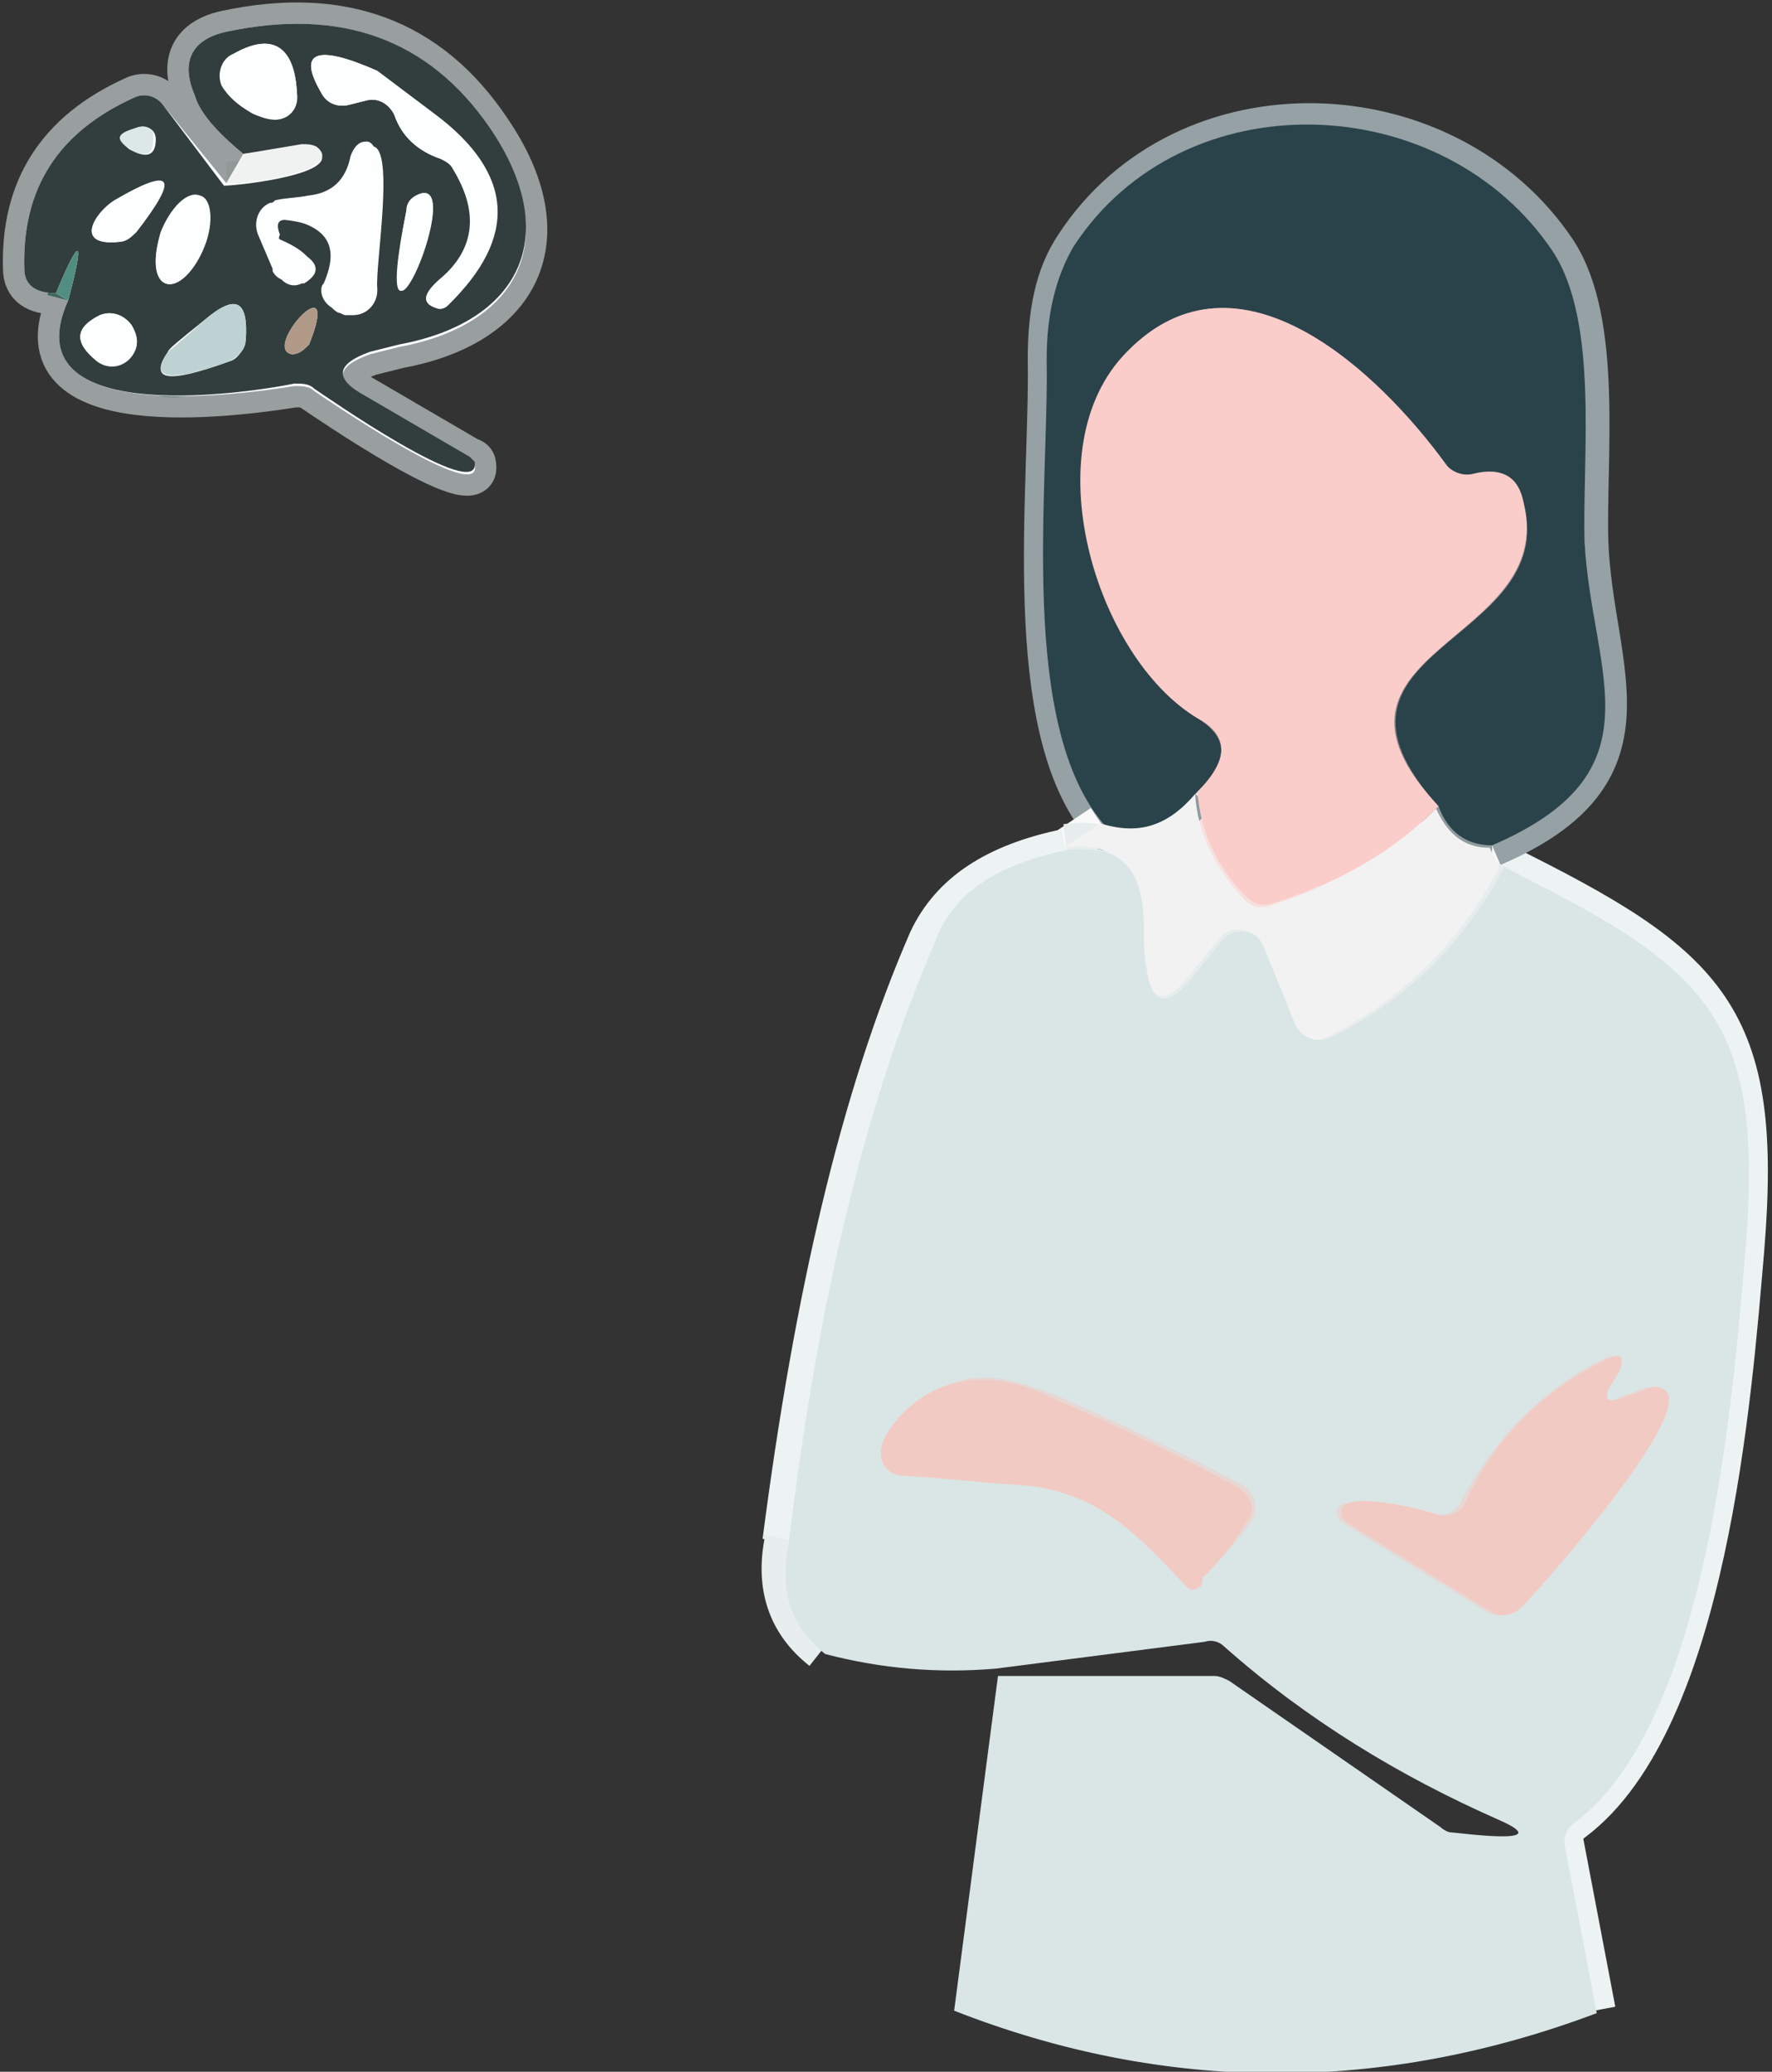 <svg width="83" height="97" viewBox="0 0 83 97" fill="none" xmlns="http://www.w3.org/2000/svg">
<rect x="0" y="0" width="83" height="97" fill="#333333" stroke="none"/>
<g clip-path="url(#clip0_38_1414)">
<path d="M74.677 94.14L73.195 86.362C73.081 85.904 73.309 85.447 73.651 85.218C79.922 80.528 81.062 65.201 81.632 58.566C82.544 47.585 80.036 45.297 70.345 40.493" stroke="#EDF3F3" stroke-width="2"/>
<path d="M70.345 40.493L69.889 39.578" stroke="#F9F9F9" stroke-width="2"/>
<path d="M69.888 39.578C77.869 36.146 74.563 31.456 74.335 25.394C74.221 21.39 75.019 15.099 72.853 11.782C67.722 4.118 55.523 3.66 50.393 11.553C49.48 12.926 49.139 14.642 49.139 16.815C49.252 22.877 47.77 34.087 51.761 38.663" stroke="#95A1A5" stroke-width="2"/>
<path d="M51.647 38.663L49.937 39.807" stroke="#F9F9F9" stroke-width="2"/>
<path d="M49.937 39.807C46.63 40.493 44.578 41.866 43.552 44.039C40.36 51.36 38.194 60.739 36.711 72.178" stroke="#EDF3F3" stroke-width="2"/>
<path d="M38.535 77.211C36.939 75.953 36.369 74.237 36.825 72.064" stroke="#E8EEEE" stroke-width="2"/>
<path d="M70.345 40.493C68.407 44.153 65.671 46.784 62.136 48.5C61.566 48.729 60.882 48.5 60.654 47.928C60.654 47.928 60.654 47.928 60.654 47.814L59.172 44.153C58.944 43.581 58.26 43.238 57.69 43.467C57.462 43.581 57.348 43.696 57.234 43.81L55.752 45.64C54.611 47.013 54.041 46.784 53.699 45.069C53.585 44.496 53.585 43.925 53.585 43.353C53.585 40.722 52.673 39.235 49.937 39.578" stroke="#E7ECEC" stroke-width="2"/>
<path d="M67.38 37.748C65.328 39.807 62.82 41.294 59.514 42.323C59.057 42.438 58.715 42.323 58.373 41.98C57.005 40.607 56.207 38.892 56.093 37.061" stroke="#F7E0DE" stroke-width="2"/>
<path d="M69.889 39.578C68.749 39.578 67.836 39.006 67.38 37.748" stroke="#8F9B9E" stroke-width="2"/>
<path d="M67.38 37.748C60.654 30.312 73.081 30.198 71.371 23.564C71.029 22.305 70.231 21.848 68.977 22.191C68.52 22.305 68.064 22.191 67.722 21.733C64.644 17.501 58.031 11.096 52.787 16.472C48.455 20.933 51.419 30.77 56.093 33.63C57.575 34.545 57.575 35.689 56.093 37.061" stroke="#92888A" stroke-width="2"/>
<path d="M55.979 37.176C54.725 38.663 53.357 39.235 51.647 38.777" stroke="#8F9B9E" stroke-width="2"/>
<path d="M75.361 64.629L75.589 64.285C76.045 63.485 75.817 63.256 74.905 63.713C72.055 65.2 69.888 67.488 68.406 70.348C68.178 70.805 67.608 71.034 67.152 70.92C66.582 70.805 62.706 69.662 62.592 70.805C62.592 70.92 62.706 71.149 62.82 71.263L69.66 75.495C70.117 75.724 70.687 75.724 71.029 75.266C72.055 74.237 79.237 66.115 77.755 65.086C77.527 64.972 77.299 64.972 77.071 64.972L75.817 65.429C75.247 65.772 75.019 65.429 75.361 64.629Z" stroke="#E6D8D5" stroke-width="2"/>
<path d="M56.321 73.894C57.119 73.093 57.917 72.178 58.602 71.263C58.944 70.805 58.83 70.005 58.373 69.662L58.259 69.547C55.409 68.06 52.559 66.688 49.709 65.429C47.77 64.629 46.288 64.285 45.034 64.629C43.552 64.972 42.412 65.887 41.614 67.26C41.272 67.831 41.5 68.518 42.07 68.861C42.184 68.975 42.412 68.975 42.526 68.975C44.35 69.09 46.288 69.319 48.227 69.433C51.761 69.776 53.699 71.835 55.865 74.237C55.979 74.352 56.207 74.352 56.321 74.237C56.207 74.237 56.321 74.123 56.321 73.894Z" stroke="#E6D8D5" stroke-width="2"/>
<path d="M69.889 39.578C68.749 39.578 67.837 39.006 67.38 37.748C60.654 30.312 73.081 30.198 71.371 23.564C71.029 22.305 70.231 21.848 68.977 22.191C68.521 22.305 68.065 22.191 67.722 21.733C64.644 17.501 58.032 11.096 52.787 16.472C48.455 20.933 51.419 30.77 56.093 33.63C57.576 34.545 57.576 35.689 56.093 37.061C54.839 38.548 53.471 39.12 51.761 38.663C47.657 33.973 49.139 22.877 49.025 16.815C49.025 14.642 49.481 12.926 50.279 11.553C55.409 3.66 67.609 4.118 72.739 11.782C74.905 15.099 74.107 21.39 74.221 25.394C74.563 31.571 77.87 36.146 69.889 39.578Z" fill="#2A434A"/>
<path d="M67.38 37.748C65.328 39.807 62.82 41.294 59.514 42.323C59.057 42.438 58.715 42.323 58.373 41.98C57.005 40.607 56.207 38.892 56.093 37.061C57.575 35.574 57.575 34.431 56.093 33.63C51.305 30.77 48.34 20.933 52.787 16.472C58.031 11.096 64.644 17.501 67.722 21.733C67.95 22.077 68.52 22.305 68.976 22.191C70.344 21.848 71.143 22.305 71.371 23.564C72.967 30.198 60.54 30.427 67.38 37.748Z" fill="#FACDCA"/>
<path d="M55.979 37.176C56.093 39.006 56.891 40.607 58.26 42.094C58.602 42.438 58.944 42.552 59.4 42.437C62.592 41.408 65.214 39.921 67.266 37.862C67.837 39.12 68.635 39.692 69.775 39.692L70.231 40.607C68.293 44.268 65.556 46.898 62.022 48.614C61.452 48.843 60.768 48.614 60.54 48.042C60.54 48.042 60.54 48.042 60.54 47.928L59.058 44.268C58.83 43.696 58.146 43.352 57.575 43.581C57.347 43.696 57.233 43.81 57.12 43.925L55.637 45.755C54.497 47.127 53.927 46.898 53.585 45.183C53.471 44.611 53.471 44.039 53.471 43.467C53.471 40.836 52.559 39.349 49.823 39.692L51.533 38.548C53.357 39.12 54.725 38.663 55.979 37.176Z" fill="#F3F2F2"/>
<path d="M49.937 39.807C52.787 39.464 53.585 40.95 53.585 43.581C53.585 44.153 53.585 44.725 53.699 45.297C53.927 47.013 54.611 47.242 55.751 45.869L57.234 44.039C57.576 43.581 58.374 43.467 58.83 43.81C58.944 43.925 59.058 44.039 59.172 44.268L60.654 47.928C60.882 48.5 61.566 48.843 62.136 48.614C62.136 48.614 62.136 48.614 62.25 48.614C65.784 46.899 68.521 44.268 70.459 40.607C80.15 45.412 82.658 47.699 81.746 58.681C81.176 65.315 80.036 80.643 73.765 85.333C73.423 85.561 73.195 86.019 73.309 86.477L74.791 94.255C64.758 98.029 54.611 98.029 44.692 94.14L46.745 78.469H56.892C57.12 78.469 57.348 78.584 57.576 78.698L67.495 85.561C67.609 85.676 67.837 85.79 67.951 85.79C68.179 85.79 73.081 86.477 70.231 85.218C65.556 83.159 61.224 80.528 57.348 77.097C57.12 76.868 56.778 76.754 56.435 76.868L46.63 78.126C43.894 78.355 41.272 78.126 38.65 77.44C37.054 76.182 36.484 74.466 36.94 72.293C38.308 60.854 40.588 51.474 43.78 44.153C44.578 41.866 46.63 40.493 49.937 39.807ZM75.361 64.629L75.589 64.285C76.045 63.485 75.817 63.256 74.905 63.714C72.055 65.201 69.889 67.488 68.407 70.348C68.179 70.805 67.609 71.034 67.153 70.92C66.582 70.805 62.706 69.662 62.592 70.805C62.592 70.92 62.706 71.149 62.82 71.263L69.661 75.495C70.117 75.724 70.687 75.724 71.029 75.267C72.055 74.237 79.238 66.116 77.755 65.086C77.528 64.972 77.299 64.972 77.072 64.972L75.817 65.429C75.247 65.772 75.019 65.429 75.361 64.629ZM56.322 73.894C57.12 73.093 57.918 72.178 58.602 71.263C58.944 70.805 58.83 70.005 58.374 69.662L58.26 69.547C55.409 68.06 52.559 66.688 49.709 65.429C47.771 64.629 46.288 64.285 45.034 64.629C43.552 64.972 42.412 65.887 41.614 67.26C41.272 67.831 41.5 68.518 42.07 68.861C42.184 68.975 42.412 68.975 42.526 68.975C44.35 69.09 46.288 69.318 48.227 69.433C51.761 69.776 53.699 71.835 55.865 74.237C55.979 74.352 56.208 74.352 56.322 74.237C56.208 74.237 56.322 74.123 56.322 73.894Z" fill="#DAE6E6"/>
<path d="M76.045 65.429L77.299 64.972C77.527 64.857 77.755 64.972 77.983 65.086C79.465 66.115 72.169 74.351 71.257 75.266C70.915 75.61 70.344 75.724 69.888 75.495L63.048 71.263C62.934 71.149 62.82 71.034 62.82 70.805C62.82 69.662 66.696 70.691 67.38 70.92C67.95 71.034 68.406 70.805 68.634 70.348C70.002 67.374 72.169 65.201 75.133 63.713C75.931 63.256 76.159 63.485 75.817 64.285L75.589 64.629C75.019 65.429 75.247 65.772 76.045 65.429Z" fill="#F2CAC4"/>
<path d="M56.321 73.894C56.321 74.008 56.321 74.237 56.093 74.351C55.979 74.466 55.751 74.466 55.637 74.351C53.357 71.949 51.533 69.89 47.998 69.547C46.06 69.433 44.236 69.204 42.298 69.09C41.614 69.09 41.158 68.518 41.272 67.831C41.272 67.717 41.386 67.488 41.386 67.374C42.184 66.001 43.324 65.086 44.806 64.743C46.06 64.4 47.657 64.629 49.481 65.544C52.445 66.802 55.295 68.174 58.032 69.662C58.602 70.005 58.83 70.691 58.487 71.149L58.373 71.263C57.803 72.292 57.119 73.093 56.321 73.894Z" fill="#F2CAC4"/>
<path d="M11.401 7.206L10.603 8.579" stroke="#F7F9F8" stroke-width="2"/>
<path d="M10.603 8.579L7.639 4.919C7.297 4.461 6.727 4.347 6.271 4.575C2.736 6.177 1.026 8.808 1.14 12.582C1.14 13.383 1.71 13.726 2.622 13.726" stroke="#989F9E" stroke-width="2"/>
<path d="M2.622 13.726L3.192 14.07" stroke="#A8C6C0" stroke-width="2"/>
<path d="M3.192 14.07C0.57 19.903 10.945 18.531 13.795 18.073C14.137 18.073 14.479 18.073 14.707 18.302C15.05 18.531 22.688 23.793 22.232 21.733C22.232 21.619 22.118 21.505 22.004 21.505L17.102 18.645C15.62 17.844 15.734 17.158 17.33 16.586C17.786 16.472 18.242 16.357 18.698 16.243C24.284 15.213 26.451 11.21 22.916 6.063C20.066 1.83 15.962 0.343 10.603 1.487C9.007 1.83 8.437 2.86 9.121 4.461C9.463 5.262 10.261 6.177 11.515 7.321" stroke="#989F9E" stroke-width="2"/>
<path d="M3.192 14.069C3.99 11.095 3.762 10.981 2.622 13.726" stroke="#42665F" stroke-width="2"/>
<path d="M10.603 8.579C11.287 8.579 16.418 8.007 14.935 6.863C14.707 6.749 14.479 6.634 14.251 6.749L11.401 7.206" stroke="#919897" stroke-width="2"/>
<path d="M11.743 5.262C12.199 5.491 12.541 5.605 12.883 5.605C13.567 5.605 14.023 5.033 13.909 4.347C13.795 2.173 12.769 1.487 10.945 2.517C10.375 2.745 10.147 3.432 10.375 4.004C10.717 4.575 11.173 4.919 11.743 5.262Z" stroke="#989F9E" stroke-width="2"/>
<path d="M18.47 5.376C18.812 6.406 19.61 7.092 20.636 7.435C20.864 7.55 21.092 7.664 21.206 7.893C22.46 9.952 22.346 11.668 20.636 13.04C19.838 13.726 19.724 14.184 20.408 14.413C20.636 14.527 20.864 14.413 20.978 14.298C24.17 11.096 24.056 8.122 20.408 5.376C18.584 4.004 17.672 3.317 17.672 3.317C14.821 2.059 13.909 2.402 15.049 4.347C15.277 4.804 15.733 5.033 16.303 4.919L17.215 4.69C17.786 4.576 18.242 4.919 18.47 5.376Z" stroke="#989F9E" stroke-width="2"/>
<path d="M6.043 6.978C6.841 7.435 7.297 7.321 7.297 6.52C7.297 6.177 7.069 5.948 6.727 5.948C6.613 5.948 6.613 5.948 6.499 5.948L6.157 6.063C5.473 6.291 5.473 6.52 6.043 6.978Z" stroke="#879393" stroke-width="2"/>
<path d="M13.339 10.295C15.505 10.524 16.19 11.553 15.392 13.383C15.164 13.841 15.392 14.413 15.848 14.642C15.962 14.642 16.076 14.756 16.19 14.756H16.532C17.216 14.756 17.672 14.184 17.672 13.612V13.498C17.558 12.468 18.584 6.52 17.33 6.863C16.988 6.978 16.76 7.206 16.646 7.549C16.418 8.693 15.734 9.265 14.707 9.38C14.137 9.38 13.567 9.494 13.111 9.608C12.541 9.723 12.085 10.295 12.199 10.981C12.199 11.095 12.199 11.095 12.313 11.21L12.997 12.811C13.225 13.269 13.681 13.498 14.137 13.269H14.251C15.164 12.697 14.935 12.125 13.339 11.439C13.111 11.324 12.997 11.21 13.111 10.981C12.883 10.409 13.111 10.295 13.339 10.295Z" stroke="#989F9E" stroke-width="2"/>
<path d="M5.359 9.38C4.447 9.952 3.421 11.553 5.587 11.324C5.929 11.324 6.157 11.095 6.385 10.867C8.323 8.35 8.095 7.778 5.359 9.38Z" stroke="#989F9E" stroke-width="2"/>
<path d="M19.04 9.837C17.102 19.331 22.118 7.778 19.496 9.151C19.268 9.265 19.04 9.494 19.04 9.837Z" stroke="#989F9E" stroke-width="2"/>
<path d="M7.753 13.269C8.323 13.498 9.121 12.697 9.577 11.553C10.033 10.409 9.919 9.265 9.349 9.151C8.779 8.922 7.981 9.723 7.525 10.867C7.183 12.011 7.183 13.04 7.753 13.269Z" stroke="#989F9E" stroke-width="2"/>
<path d="M7.867 16.472C6.955 17.844 7.867 17.959 10.717 16.929C11.173 16.815 11.401 16.357 11.515 15.9C11.629 14.069 11.059 13.726 9.577 14.985C8.437 15.9 7.867 16.357 7.867 16.472Z" stroke="#788888" stroke-width="2"/>
<path d="M14.479 16.128C16.075 12.125 12.199 16.357 13.681 16.586C14.023 16.586 14.251 16.357 14.479 16.128Z" stroke="#716C62" stroke-width="2"/>
<path d="M6.157 16.701C6.499 16.243 6.499 15.785 6.157 15.213C5.815 14.756 5.245 14.527 4.674 14.756C3.534 15.328 3.42 16.014 4.56 16.929C5.017 17.272 5.701 17.272 6.157 16.701Z" stroke="#989F9E" stroke-width="2"/>
<path d="M11.401 7.206L10.603 8.579L7.639 4.919C7.297 4.461 6.727 4.347 6.271 4.576C2.736 6.177 1.026 8.808 1.14 12.583C1.14 13.383 1.71 13.726 2.622 13.726L3.192 14.07C0.57 19.903 10.945 18.531 13.795 18.073C14.137 18.073 14.479 18.073 14.707 18.302C15.049 18.531 22.688 23.793 22.232 21.733C22.232 21.619 22.118 21.505 22.004 21.505L17.102 18.645C15.62 17.844 15.733 17.158 17.33 16.586C17.786 16.472 18.242 16.357 18.698 16.243C24.284 15.213 26.451 11.21 22.916 6.063C20.066 1.83 15.961 0.343 10.603 1.487C9.007 1.83 8.437 2.86 9.121 4.461C9.349 5.262 10.147 6.177 11.401 7.206Z" fill="#FDFFFE"/>
<path d="M3.192 14.07C3.99 11.095 3.762 10.981 2.622 13.726C1.71 13.726 1.14 13.383 1.14 12.582C1.026 8.808 2.736 6.177 6.271 4.575C6.727 4.347 7.297 4.461 7.639 4.919L10.489 8.693C11.173 8.693 16.304 8.121 14.821 6.978C14.593 6.863 14.365 6.749 14.137 6.863L11.401 7.206C10.147 6.177 9.349 5.262 9.121 4.461C8.437 2.86 9.007 1.83 10.603 1.487C15.961 0.343 20.066 1.83 22.916 5.948C26.451 11.095 24.284 15.099 18.698 16.128C18.242 16.243 17.786 16.357 17.33 16.472C15.733 17.044 15.62 17.73 17.102 18.531L22.004 21.39C22.118 21.505 22.118 21.505 22.232 21.619C22.574 23.678 15.049 18.416 14.707 18.188C14.479 17.959 14.137 17.959 13.795 17.959C10.945 18.531 0.57 19.903 3.192 14.07ZM11.743 5.262C12.199 5.491 12.541 5.605 12.883 5.605C13.567 5.605 14.023 5.033 13.909 4.347C13.795 2.173 12.769 1.487 10.945 2.517C10.375 2.745 10.147 3.432 10.375 4.004C10.717 4.575 11.173 4.919 11.743 5.262ZM18.47 5.376C18.812 6.406 19.61 7.092 20.636 7.435C20.864 7.55 21.092 7.664 21.206 7.893C22.46 9.952 22.346 11.667 20.636 13.04C19.838 13.726 19.724 14.184 20.408 14.413C20.636 14.527 20.864 14.413 20.978 14.298C24.17 11.095 24.056 8.121 20.408 5.376C18.584 4.004 17.672 3.317 17.672 3.317C14.821 2.059 13.909 2.402 15.049 4.347C15.277 4.804 15.733 5.033 16.304 4.919L17.216 4.69C17.786 4.575 18.242 4.919 18.47 5.376ZM6.043 6.978C6.841 7.435 7.297 7.321 7.297 6.52C7.297 6.177 7.069 5.948 6.727 5.948C6.613 5.948 6.613 5.948 6.499 5.948L6.157 6.062C5.473 6.291 5.473 6.52 6.043 6.978ZM13.339 10.295C15.505 10.524 16.19 11.553 15.392 13.383C15.164 13.841 15.392 14.413 15.848 14.642C15.961 14.642 16.076 14.756 16.19 14.756H16.532C17.216 14.756 17.672 14.184 17.672 13.612V13.498C17.558 12.468 18.584 6.52 17.33 6.863C16.988 6.978 16.76 7.206 16.646 7.55C16.418 8.693 15.733 9.265 14.707 9.38C14.137 9.38 13.567 9.494 13.111 9.608C12.541 9.723 12.085 10.295 12.199 10.981C12.199 11.095 12.199 11.095 12.313 11.21L12.997 12.811C13.225 13.269 13.681 13.498 14.137 13.269H14.251C15.164 12.697 14.935 12.125 13.339 11.439C13.111 11.324 12.997 11.21 13.111 10.981C12.883 10.409 13.111 10.295 13.339 10.295ZM5.359 9.38C4.446 9.952 3.42 11.553 5.587 11.324C5.929 11.324 6.157 11.095 6.385 10.867C8.323 8.35 8.095 7.778 5.359 9.38ZM19.04 9.837C17.102 19.331 22.118 7.778 19.496 9.151C19.268 9.265 19.04 9.494 19.04 9.837ZM7.753 13.269C8.323 13.498 9.121 12.697 9.577 11.553C10.033 10.409 9.919 9.265 9.349 9.151C8.779 8.922 7.981 9.723 7.525 10.867C7.183 12.011 7.183 13.04 7.753 13.269ZM7.867 16.472C6.955 17.844 7.867 17.959 10.717 16.929C11.173 16.815 11.401 16.357 11.515 15.9C11.629 14.07 11.059 13.726 9.577 14.985C8.437 15.9 7.867 16.357 7.867 16.472ZM14.479 16.128C16.076 12.125 12.199 16.357 13.681 16.586C14.023 16.586 14.251 16.357 14.479 16.128ZM6.157 16.701C6.499 16.243 6.499 15.785 6.157 15.213C5.815 14.756 5.245 14.527 4.674 14.756C3.534 15.328 3.42 16.014 4.56 16.929C5.016 17.272 5.701 17.272 6.157 16.701Z" fill="#323E3D"/>
<path d="M11.743 5.262C11.173 4.919 10.717 4.575 10.489 4.004C10.147 3.432 10.375 2.745 10.945 2.517C12.769 1.487 13.795 2.173 13.909 4.347C13.909 5.033 13.453 5.491 12.883 5.605C12.541 5.491 12.085 5.491 11.743 5.262Z" fill="#FDFFFE"/>
<path d="M17.215 4.69L16.303 4.919C15.847 5.033 15.277 4.804 15.049 4.347C13.909 2.402 14.821 2.059 17.672 3.317C17.672 3.317 18.584 4.004 20.408 5.376C24.056 8.122 24.284 11.096 20.978 14.298C20.864 14.413 20.636 14.527 20.408 14.413C19.724 14.184 19.838 13.726 20.636 13.04C22.232 11.668 22.46 9.952 21.206 7.893C21.092 7.664 20.864 7.55 20.636 7.435C19.61 7.092 18.812 6.406 18.47 5.376C18.242 4.919 17.786 4.576 17.215 4.69Z" fill="#FDFFFE"/>
<path d="M6.157 6.063L6.499 5.948C6.841 5.834 7.183 6.063 7.183 6.291C7.183 6.406 7.183 6.406 7.183 6.52C7.183 7.321 6.727 7.435 5.929 6.863C5.473 6.52 5.473 6.291 6.157 6.063Z" fill="#DCE8E8"/>
<path d="M10.603 8.579L11.401 7.206L14.137 6.749C14.365 6.749 14.593 6.749 14.821 6.863C16.304 8.007 11.287 8.693 10.603 8.579Z" fill="#F0F2F1"/>
<path d="M12.883 10.752C12.883 10.981 12.883 11.096 13.111 11.21C14.707 11.896 14.935 12.583 14.023 13.04C13.567 13.269 12.997 13.155 12.769 12.697V12.583L12.085 10.981C11.857 10.409 12.085 9.723 12.655 9.494C12.769 9.494 12.769 9.494 12.883 9.38C13.339 9.265 13.909 9.265 14.479 9.151C15.505 9.037 16.189 8.465 16.417 7.321C16.531 6.978 16.759 6.634 17.101 6.634C18.355 6.406 17.329 12.239 17.444 13.269C17.558 13.841 17.101 14.413 16.417 14.527H16.303H15.961C15.505 14.527 15.049 14.07 15.049 13.612C15.049 13.498 15.049 13.383 15.163 13.269C15.961 11.439 15.277 10.524 13.111 10.181C13.111 10.295 12.883 10.409 12.883 10.752Z" fill="#FDFFFE"/>
<path d="M5.359 9.38C8.095 7.778 8.437 8.236 6.385 10.867C6.157 11.095 5.815 11.21 5.587 11.324C3.421 11.553 4.447 9.952 5.359 9.38Z" fill="#FDFFFE"/>
<path d="M19.496 9.151C22.118 7.778 17.215 19.331 19.04 9.837C19.04 9.494 19.268 9.265 19.496 9.151Z" fill="#FDFFFE"/>
<path d="M9.492 11.614C9.925 10.495 9.847 9.422 9.319 9.216C8.79 9.01 8.011 9.751 7.579 10.87C7.146 11.989 7.224 13.063 7.752 13.268C8.28 13.474 9.059 12.734 9.492 11.614Z" fill="#FDFFFE"/>
<path d="M3.192 14.069L2.622 13.726C3.762 10.981 3.99 11.095 3.192 14.069Z" fill="#528D81"/>
<path d="M7.867 16.472C7.867 16.472 8.437 16.014 9.577 14.985C11.059 13.726 11.629 14.069 11.515 15.9C11.515 16.357 11.173 16.7 10.717 16.929C7.867 17.959 6.955 17.73 7.867 16.472Z" fill="#BED2D3"/>
<path d="M13.681 16.586C12.199 16.357 16.075 12.125 14.479 16.128C14.251 16.357 14.023 16.586 13.681 16.586Z" fill="#B09987"/>
<path d="M4.56 16.929C3.42 16.014 3.534 15.328 4.674 14.756C5.245 14.527 5.815 14.756 6.157 15.213C6.499 15.785 6.499 16.243 6.157 16.701C5.815 17.158 5.131 17.272 4.56 16.929Z" fill="#FDFFFE"/>
</g>
<defs>
<clipPath id="clip0_38_1414">
<rect width="83" height="97" fill="white"/>
</clipPath>
</defs>
</svg>
